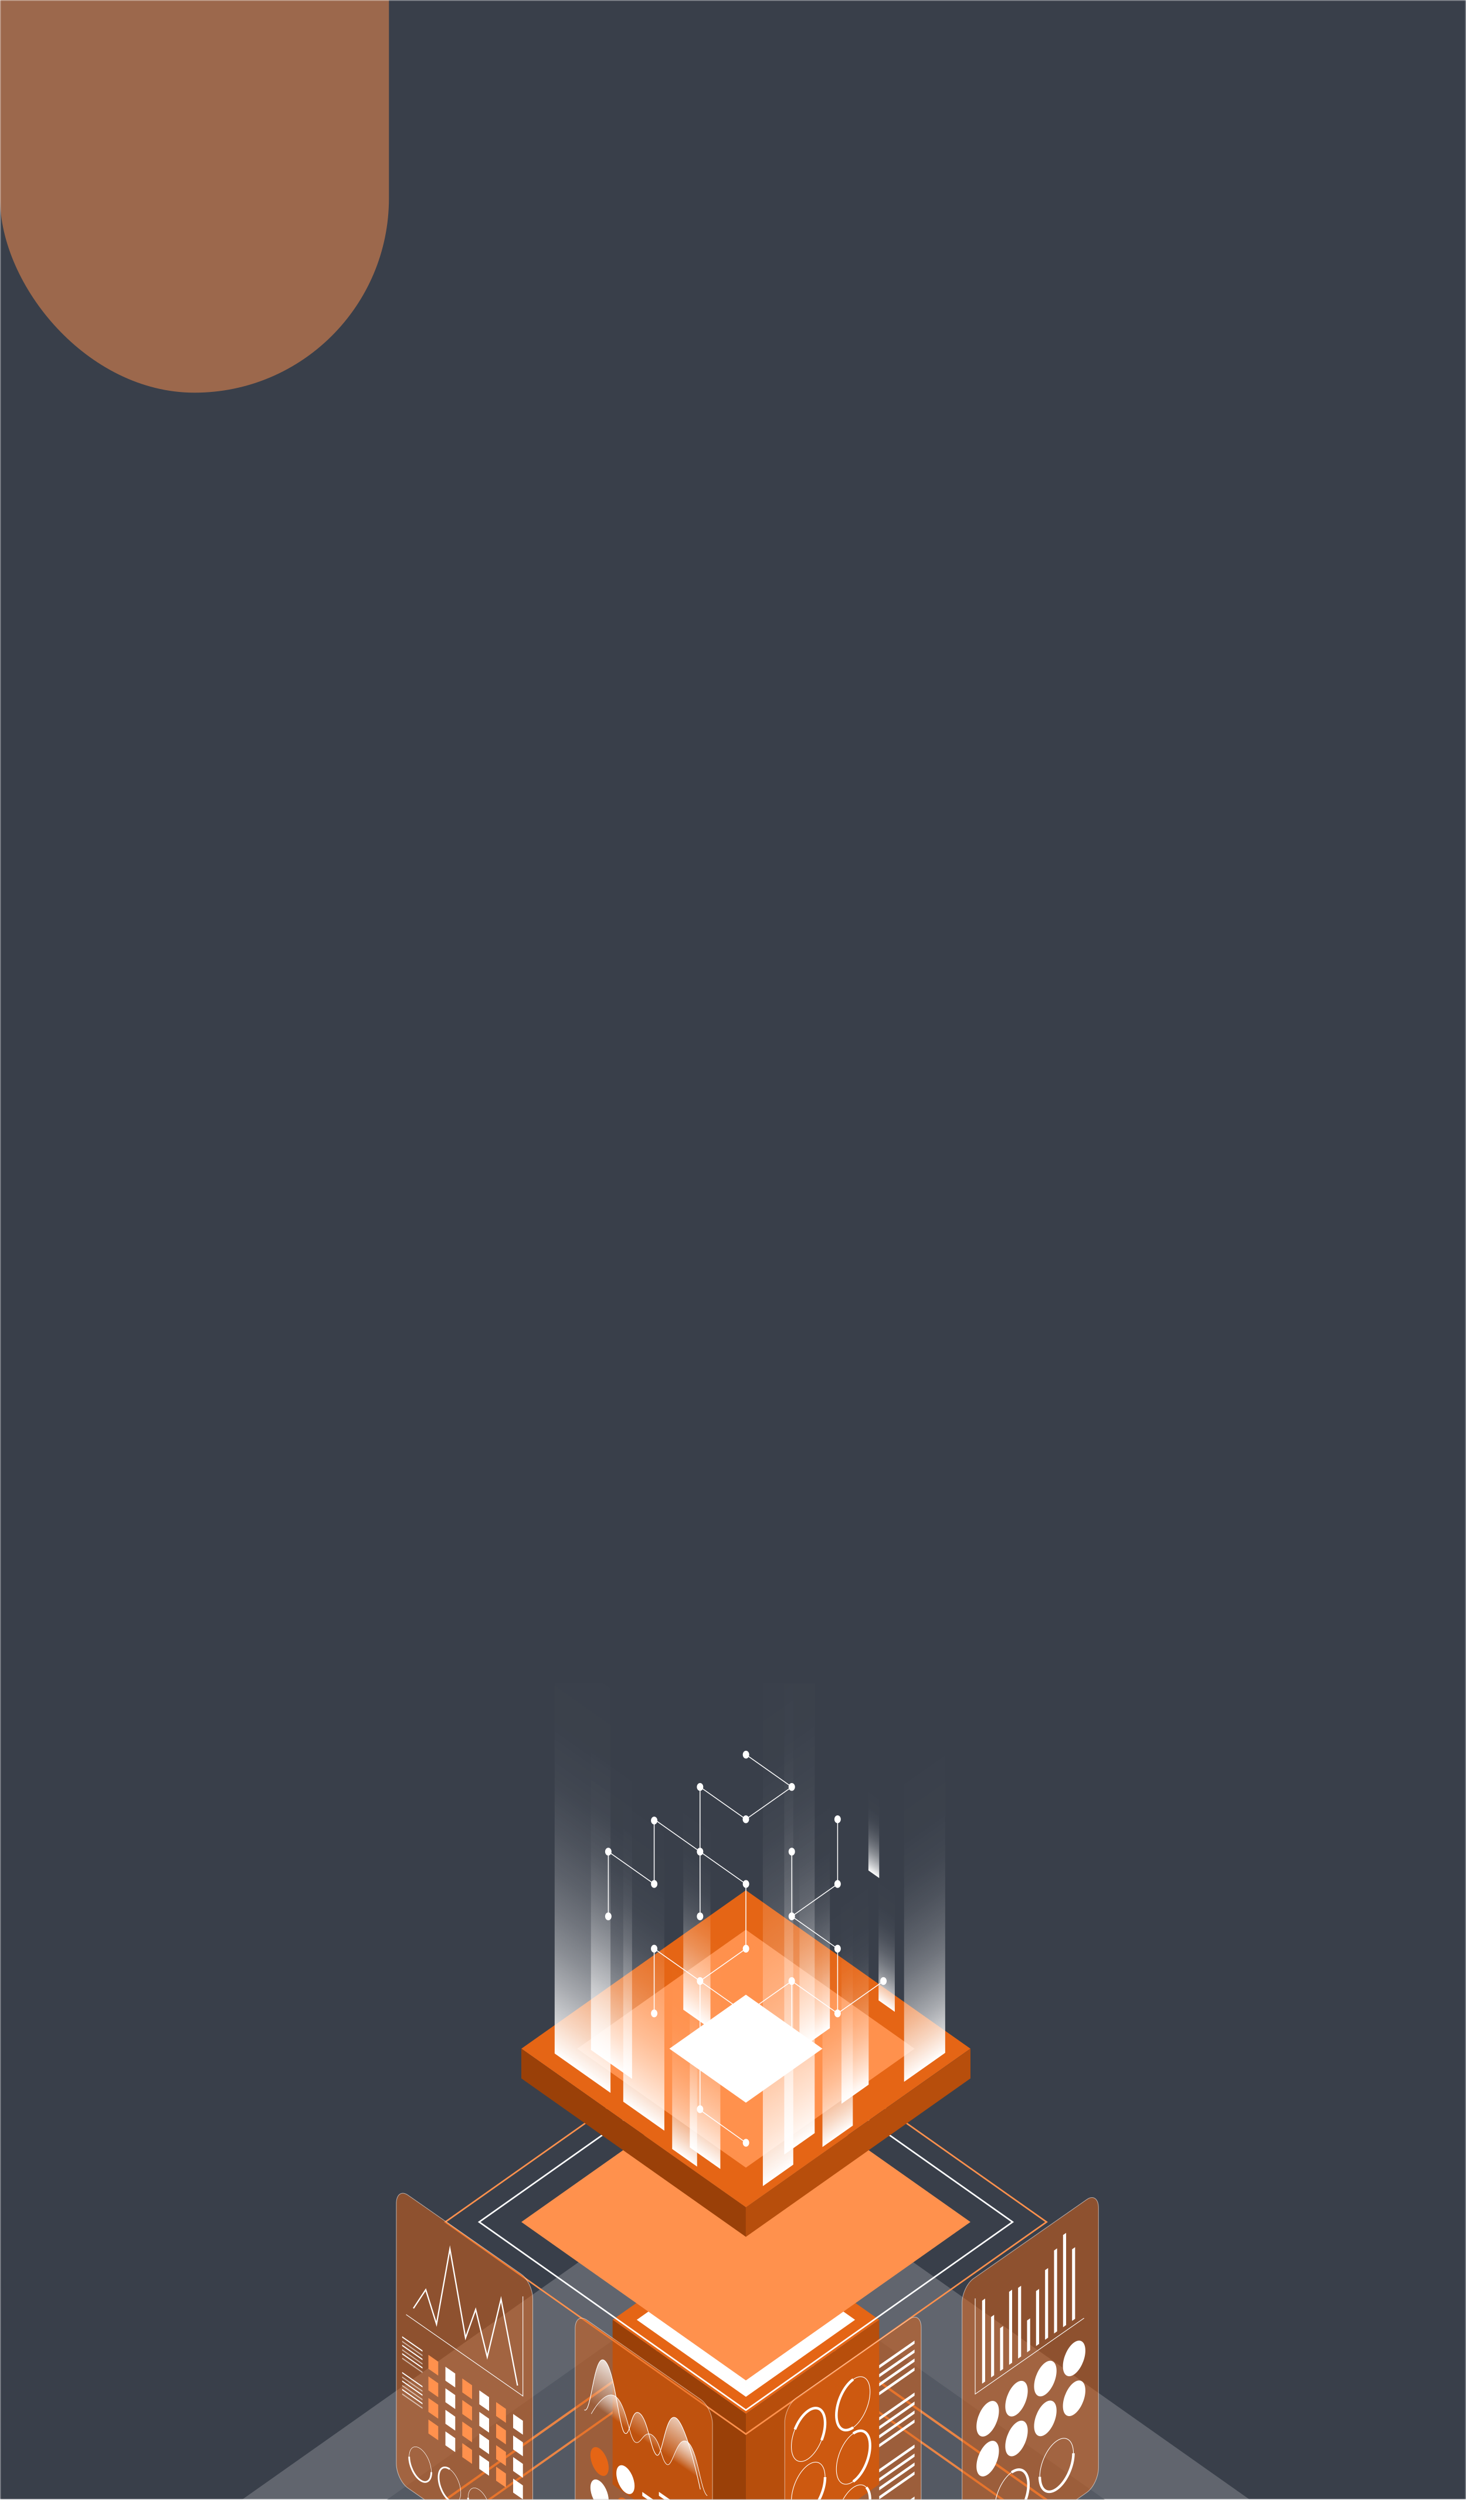 <svg xmlns="http://www.w3.org/2000/svg" fill="none" viewBox="0 0 595 1014" height="1014" width="595">
<mask height="1014" width="595" y="0" x="0" maskUnits="userSpaceOnUse" style="mask-type:alpha" id="mask0_213_2937">
<rect fill="#D9D9D9" height="1014" width="595"></rect>
</mask>
<g mask="url(#mask0_213_2937)">
<rect fill="#393F4A" height="1021.83" width="595" y="-8"></rect>
<g filter="url(#filter0_f_213_2937)" opacity="0.5">
<rect fill="#FF914D" rx="78.929" height="310.805" width="157.857" y="-151.517"></rect>
</g>
</g>
<mask height="332" width="595" y="682" x="0" maskUnits="userSpaceOnUse" style="mask-type:alpha" id="mask1_213_2937">
<rect fill="#D9D9D9" height="331.201" width="595" y="682.799"></rect>
</mask>
<g mask="url(#mask1_213_2937)">
<path fill-opacity="0.21" fill="black" d="M0 1165.41L302.725 951.945L605.465 1165.41L302.725 1378.86L0 1165.41Z" opacity="0.5" style="mix-blend-mode:multiply"></path>
<path fill="#29303C" d="M0 1124.72L302.725 911.257L605.465 1124.72L302.725 1338.19L0 1124.72Z"></path>
<path stroke-miterlimit="10" stroke-width="0.95" stroke="#E56515" d="M23.809 1124.72L302.726 928.048L581.658 1124.72L302.726 1321.4L23.809 1124.72Z"></path>
<path stroke-miterlimit="10" stroke-width="0.89" stroke="#E56515" d="M41.42 1124.72L302.724 940.474L564.043 1124.72L302.724 1308.97L41.42 1124.72Z"></path>
<path fill="url(#paint0_linear_213_2937)" d="M0 1083.24L302.725 869.772L605.465 1083.24L302.725 1296.69L0 1083.24Z" opacity="0.2"></path>
<path fill="#E56515" d="M248.631 941.022L302.73 902.861L356.843 941.022L302.73 979.166L248.631 941.022Z"></path>
<path fill="white" d="M258.43 941.022L302.731 909.771L347.046 941.022L302.731 972.254L258.43 941.022Z"></path>
<path fill="#9A4008" d="M248.631 941.022V1007.78L302.73 1045.94V979.165L248.631 941.022Z"></path>
<path fill="#B74E0C" d="M302.729 979.165L356.842 941.022V1007.78L302.729 1045.94V979.165Z"></path>
<path fill="#FF914D" d="M211.591 901.341L302.725 837.073L393.874 901.341L302.725 965.609L211.591 901.341Z"></path>
<path stroke-miterlimit="10" stroke-width="0.63" stroke="#FF914D" d="M180.723 901.341L302.727 815.314L424.747 901.341L302.727 987.367L180.723 901.341Z"></path>
<path stroke-miterlimit="10" stroke-width="0.63" stroke="white" d="M194.484 901.341L302.726 825L410.981 901.341L302.726 977.663L194.484 901.341Z"></path>
<path fill="#E56515" d="M211.593 831.045L302.727 766.777L393.876 831.045L302.727 895.313L211.593 831.045Z"></path>
<path fill="#FF914D" d="M234.286 831.045L302.727 782.774L371.183 831.045L302.727 879.299L234.286 831.045Z"></path>
<path fill="white" d="M271.668 831.045L302.726 809.145L333.799 831.045L302.726 852.945L271.668 831.045Z"></path>
<path fill="#9A4008" d="M211.593 831.045V843.1L302.727 907.368V895.313L211.593 831.045Z"></path>
<path fill="#B74E0C" d="M302.729 895.313L393.877 831.045V843.1L302.729 907.368V895.313Z"></path>
<path stroke-miterlimit="10" stroke-width="0.35" stroke="white" d="M302.727 842.975L321.353 829.86V803.612L302.727 816.727L284.115 803.612L302.727 790.479V764.231L284.115 751.116V724.868L302.727 737.983L321.353 724.868L302.771 711.77"></path>
<path stroke-miterlimit="10" stroke-width="0.35" stroke="white" d="M321.354 803.613L339.965 816.729V790.48L321.354 777.365L339.965 764.232V737.984"></path>
<path stroke-miterlimit="10" stroke-width="0.35" stroke="white" d="M321.354 777.364V751.116"></path>
<path stroke-miterlimit="10" stroke-width="0.35" stroke="white" d="M265.503 816.728V790.48L284.115 803.613V855.897L302.77 869.206"></path>
<path stroke-miterlimit="10" stroke-width="0.35" stroke="white" d="M339.965 816.727L358.577 803.612"></path>
<path stroke-miterlimit="10" stroke-width="0.35" stroke="white" d="M246.892 777.347V751.117L265.503 764.232V737.984L284.115 751.117L284.144 777.347"></path>
<path fill="white" d="M341.254 737.984C341.254 738.85 340.676 739.575 339.952 739.575C339.228 739.575 338.649 738.868 338.649 737.984C338.649 737.101 339.228 736.394 339.952 736.394C340.676 736.394 341.254 737.101 341.254 737.984Z"></path>
<path fill="white" d="M341.254 764.233C341.254 765.099 340.676 765.823 339.952 765.823C339.228 765.823 338.649 765.116 338.649 764.233C338.649 763.349 339.228 762.642 339.952 762.642C340.676 762.642 341.254 763.349 341.254 764.233Z"></path>
<path fill="white" d="M341.254 790.48C341.254 791.347 340.676 792.071 339.952 792.071C339.228 792.071 338.649 791.364 338.649 790.48C338.649 789.597 339.228 788.89 339.952 788.89C340.676 788.89 341.254 789.597 341.254 790.48Z"></path>
<path fill="white" d="M322.64 803.614C322.64 804.48 322.061 805.205 321.338 805.205C320.614 805.205 320.035 804.498 320.035 803.614C320.035 802.73 320.614 802.023 321.338 802.023C322.061 802.023 322.64 802.73 322.64 803.614Z"></path>
<path fill="white" d="M322.64 829.844C322.64 830.71 322.061 831.435 321.338 831.435C320.614 831.435 320.035 830.727 320.035 829.844C320.035 828.96 320.614 828.253 321.338 828.253C322.061 828.253 322.64 828.96 322.64 829.844Z"></path>
<path fill="white" d="M304.072 842.888C304.072 843.754 303.493 844.479 302.769 844.479C302.046 844.479 301.467 843.772 301.467 842.888C301.467 842.004 302.046 841.297 302.769 841.297C303.493 841.297 304.072 842.004 304.072 842.888Z"></path>
<path fill="white" d="M304.072 816.729C304.072 817.595 303.493 818.32 302.769 818.32C302.046 818.32 301.467 817.613 301.467 816.729C301.467 815.845 302.046 815.138 302.769 815.138C303.493 815.138 304.072 815.845 304.072 816.729Z"></path>
<path fill="white" d="M285.431 803.614C285.431 804.48 284.852 805.205 284.129 805.205C283.405 805.205 282.826 804.498 282.826 803.614C282.826 802.73 283.405 802.023 284.129 802.023C284.852 802.023 285.431 802.73 285.431 803.614Z"></path>
<path fill="white" d="M304.072 790.48C304.072 791.347 303.493 792.071 302.769 792.071C302.046 792.071 301.467 791.364 301.467 790.48C301.467 789.597 302.046 788.89 302.769 788.89C303.493 788.89 304.072 789.597 304.072 790.48Z"></path>
<path fill="white" d="M304.072 764.233C304.072 765.099 303.493 765.823 302.769 765.823C302.046 765.823 301.467 765.116 301.467 764.233C301.467 763.349 302.046 762.642 302.769 762.642C303.493 762.642 304.072 763.349 304.072 764.233Z"></path>
<path fill="white" d="M285.431 751.117C285.431 751.983 284.852 752.707 284.129 752.707C283.405 752.707 282.826 752 282.826 751.117C282.826 750.233 283.405 749.526 284.129 749.526C284.852 749.526 285.431 750.233 285.431 751.117Z"></path>
<path fill="white" d="M285.431 724.869C285.431 725.735 284.852 726.459 284.129 726.459C283.405 726.459 282.826 725.752 282.826 724.869C282.826 723.985 283.405 723.278 284.129 723.278C284.852 723.278 285.431 723.985 285.431 724.869Z"></path>
<path fill="white" d="M304.028 737.984C304.028 738.85 303.449 739.575 302.725 739.575C302.002 739.575 301.423 738.868 301.423 737.984C301.423 737.101 302.002 736.394 302.725 736.394C303.449 736.394 304.028 737.101 304.028 737.984Z"></path>
<path fill="white" d="M321.352 726.459C322.072 726.459 322.655 725.747 322.655 724.869C322.655 723.99 322.072 723.278 321.352 723.278C320.633 723.278 320.05 723.99 320.05 724.869C320.05 725.747 320.633 726.459 321.352 726.459Z"></path>
<path fill="white" d="M304.072 711.772C304.072 712.638 303.493 713.362 302.769 713.362C302.046 713.362 301.467 712.655 301.467 711.772C301.467 710.888 302.046 710.181 302.769 710.181C303.493 710.181 304.072 710.888 304.072 711.772Z"></path>
<path fill="white" d="M266.82 738.497C266.82 739.363 266.241 740.088 265.517 740.088C264.794 740.088 264.215 739.381 264.215 738.497C264.215 737.613 264.794 736.906 265.517 736.906C266.241 736.906 266.82 737.613 266.82 738.497Z"></path>
<path fill="white" d="M266.82 764.233C266.82 765.099 266.241 765.823 265.517 765.823C264.794 765.823 264.215 765.116 264.215 764.233C264.215 763.349 264.794 762.642 265.517 762.642C266.241 762.642 266.82 763.349 266.82 764.233Z"></path>
<path fill="white" d="M246.89 752.707C247.61 752.707 248.193 751.995 248.193 751.116C248.193 750.238 247.61 749.526 246.89 749.526C246.171 749.526 245.588 750.238 245.588 751.116C245.588 751.995 246.171 752.707 246.89 752.707Z"></path>
<path fill="white" d="M246.89 778.956C247.61 778.956 248.193 778.244 248.193 777.365C248.193 776.486 247.61 775.774 246.89 775.774C246.171 775.774 245.588 776.486 245.588 777.365C245.588 778.244 246.171 778.956 246.89 778.956Z"></path>
<path fill="white" d="M266.804 790.48C266.804 791.347 266.225 792.071 265.502 792.071C264.778 792.071 264.199 791.364 264.199 790.48C264.199 789.597 264.778 788.89 265.502 788.89C266.225 788.89 266.804 789.597 266.804 790.48Z"></path>
<path fill="white" d="M266.82 816.729C266.82 817.595 266.241 818.32 265.517 818.32C264.794 818.32 264.215 817.613 264.215 816.729C264.215 815.845 264.794 815.138 265.517 815.138C266.241 815.138 266.82 815.845 266.82 816.729Z"></path>
<path fill="white" d="M285.431 855.597C285.431 856.463 284.852 857.187 284.129 857.187C283.405 857.187 282.826 856.48 282.826 855.597C282.826 854.713 283.405 854.006 284.129 854.006C284.852 854.006 285.431 854.713 285.431 855.597Z"></path>
<path fill="white" d="M304.072 869.207C304.072 870.073 303.493 870.798 302.769 870.798C302.046 870.798 301.467 870.091 301.467 869.207C301.467 868.323 302.046 867.616 302.769 867.616C303.493 867.616 304.072 868.323 304.072 869.207Z"></path>
<path fill="white" d="M359.865 803.614C359.865 804.48 359.286 805.205 358.562 805.205C357.839 805.205 357.26 804.498 357.26 803.614C357.26 802.73 357.839 802.023 358.562 802.023C359.286 802.023 359.865 802.73 359.865 803.614Z"></path>
<path fill="white" d="M341.254 816.729C341.254 817.595 340.676 818.32 339.952 818.32C339.228 818.32 338.649 817.613 338.649 816.729C338.649 815.845 339.228 815.138 339.952 815.138C340.676 815.138 341.254 815.845 341.254 816.729Z"></path>
<path fill="white" d="M321.352 752.707C322.072 752.707 322.655 751.995 322.655 751.117C322.655 750.238 322.072 749.526 321.352 749.526C320.633 749.526 320.05 750.238 320.05 751.117C320.05 751.995 320.633 752.707 321.352 752.707Z"></path>
<path fill="white" d="M321.352 778.938C322.072 778.938 322.655 778.226 322.655 777.347C322.655 776.469 322.072 775.757 321.352 775.757C320.633 775.757 320.05 776.469 320.05 777.347C320.05 778.226 320.633 778.938 321.352 778.938Z"></path>
<path fill="white" d="M285.431 777.365C285.431 778.231 284.852 778.956 284.129 778.956C283.405 778.956 282.826 778.249 282.826 777.365C282.826 776.481 283.405 775.774 284.129 775.774C284.852 775.774 285.431 776.481 285.431 777.365Z"></path>
<path stroke-miterlimit="10" stroke-width="0.26" stroke="white" fill="#E56515" d="M369.171 1059.54L323.206 1091.58C320.615 1093.38 318.502 1091.86 318.502 1088.15V982.736C318.502 979.042 320.6 974.57 323.206 972.749L369.171 940.704C371.761 938.901 373.874 940.421 373.874 944.133V1049.55C373.874 1053.24 371.776 1057.72 369.171 1059.54Z" opacity="0.5"></path>
<path stroke-miterlimit="10" stroke-width="0.26" stroke="white" d="M353.12 970.168C353.12 975.542 350.066 982.046 346.289 984.68C342.512 987.313 339.458 985.086 339.458 979.713C339.458 974.34 342.512 967.835 346.289 965.201C350.066 962.568 353.12 964.795 353.12 970.168Z"></path>
<path stroke-miterlimit="10" stroke-width="1.05" stroke="white" d="M346.289 984.679C342.512 987.313 339.458 985.086 339.458 979.712C339.458 974.339 342.512 967.835 346.289 965.201"></path>
<path stroke-miterlimit="10" stroke-width="0.26" stroke="white" d="M353.12 992.104C353.12 997.478 350.066 1003.98 346.289 1006.62C342.512 1009.25 339.458 1007.02 339.458 1001.65C339.458 996.276 342.512 989.771 346.289 987.138C350.066 984.504 353.12 986.731 353.12 992.104Z"></path>
<path stroke-miterlimit="10" stroke-width="1.05" stroke="white" d="M346.289 987.138C350.066 984.504 353.12 986.731 353.12 992.104C353.12 997.478 350.066 1003.98 346.289 1006.62"></path>
<path stroke-miterlimit="10" stroke-width="0.26" stroke="white" d="M351.629 1009C353.988 1011.55 353.51 1018.02 350.558 1023.44C347.605 1028.85 343.307 1031.18 340.948 1028.62C338.589 1026.06 339.066 1019.61 342.019 1014.18C344.971 1008.75 349.27 1006.44 351.629 1009Z"></path>
<path stroke-miterlimit="10" stroke-width="1.05" stroke="white" d="M351.63 1009C353.989 1011.55 353.512 1018.02 350.559 1023.44C347.607 1028.85 343.308 1031.19 340.949 1028.62"></path>
<path stroke-miterlimit="10" stroke-width="0.26" stroke="white" d="M333.435 989.86C331.119 995.728 326.835 999.493 323.84 998.291C320.858 997.072 320.308 991.345 322.624 985.476C324.94 979.608 329.223 975.843 332.219 977.045C335.201 978.265 335.751 983.992 333.435 989.86Z"></path>
<path stroke-miterlimit="10" stroke-width="1.05" stroke="white" d="M322.639 985.476C324.954 979.607 329.238 975.843 332.234 977.045C335.215 978.264 335.765 983.991 333.45 989.859"></path>
<path stroke-miterlimit="10" stroke-width="0.26" stroke="white" d="M334.869 1004.83C334.869 1010.2 331.816 1016.71 328.038 1019.34C324.261 1021.98 321.207 1019.75 321.207 1014.38C321.207 1009 324.261 1002.5 328.038 999.864C331.816 997.23 334.869 999.457 334.869 1004.83Z"></path>
<path stroke-miterlimit="10" stroke-width="1.05" stroke="white" d="M334.869 1004.83C334.869 1010.2 331.816 1016.71 328.038 1019.34C324.261 1021.98 321.207 1019.75 321.207 1014.37"></path>
<path fill="white" d="M371.18 950.708L356.838 960.713V959.422L371.18 949.436V950.708Z"></path>
<path fill="white" d="M371.18 954.367L356.838 964.354V963.064L371.18 953.077V954.367Z"></path>
<path fill="white" d="M371.18 958.008L356.838 967.995V966.722L371.18 956.718V958.008Z"></path>
<path fill="white" d="M371.18 961.649L356.838 971.653V970.363L371.18 960.376V961.649Z"></path>
<path fill="white" d="M371.18 971.813L356.838 981.799V980.527L371.18 970.522V971.813Z"></path>
<path fill="white" d="M371.18 975.454L356.838 985.458V984.168L371.18 974.181V975.454Z"></path>
<path fill="white" d="M371.18 979.094L356.838 989.098V987.808L371.18 977.822V979.094Z"></path>
<path fill="white" d="M371.18 982.753L356.838 992.74V991.467L371.18 981.463V982.753Z"></path>
<path fill="white" d="M371.18 992.899L356.838 1002.9V1001.61L371.18 991.627V992.899Z"></path>
<path fill="white" d="M371.18 996.558L356.838 1006.54V1005.27L371.18 995.268V996.558Z"></path>
<path fill="white" d="M371.18 1000.2L356.838 1010.2V1008.91L371.18 998.909V1000.2Z"></path>
<path fill="white" d="M371.18 1003.84L356.838 1013.85V1012.55L371.18 1002.57V1003.84Z"></path>
<path fill="white" d="M371.18 1014L356.838 1024.01V1022.72L371.18 1012.71V1014Z"></path>
<path stroke-miterlimit="10" stroke-width="0.26" stroke="white" fill="#E56515" d="M441.14 1011.02L395.174 1043.06C392.584 1044.87 390.471 1043.35 390.471 1039.63V934.217C390.471 930.523 392.569 926.051 395.174 924.23L441.14 892.185C443.73 890.382 445.843 891.902 445.843 895.614V1001.03C445.843 1004.72 443.745 1009.2 441.14 1011.02Z" opacity="0.5"></path>
<path stroke-miterlimit="10" stroke-width="0.26" stroke="white" d="M395.794 932.343V971.141L439.965 940.35"></path>
<path fill="white" d="M399.832 966.069L398.602 966.935V933.264L399.832 932.397V966.069Z"></path>
<path fill="white" d="M403.48 963.523L402.25 964.389V939.855L403.48 938.989V963.523Z"></path>
<path fill="white" d="M407.141 960.978L405.896 961.844V944.416L407.141 943.55V960.978Z"></path>
<path fill="white" d="M410.787 958.434L409.557 959.3V929.658L410.787 928.792V958.434Z"></path>
<path fill="white" d="M414.436 955.888L413.206 956.754V928.067L414.436 927.201V955.888Z"></path>
<path fill="white" d="M418.097 953.343L416.853 954.209V941.288L418.097 940.422V953.343Z"></path>
<path fill="white" d="M421.744 950.797L420.499 951.663V929.357L421.744 928.491V950.797Z"></path>
<path fill="white" d="M425.391 948.252L424.161 949.118V920.873L425.391 920.025V948.252Z"></path>
<path fill="white" d="M429.038 945.707L427.808 946.573V912.901L429.038 912.035V945.707Z"></path>
<path fill="white" d="M432.699 943.161L431.454 944.027V906.626L432.699 905.76V943.161Z"></path>
<path fill="white" d="M436.346 940.617L435.116 941.483V912.424L436.346 911.558V940.617Z"></path>
<path fill="white" d="M405.432 977.982C405.432 981.57 403.392 985.901 400.873 987.651C398.355 989.401 396.314 987.916 396.314 984.328C396.314 980.74 398.355 976.409 400.873 974.659C403.392 972.909 405.432 974.394 405.432 977.982Z"></path>
<path fill="white" d="M417.128 969.834C417.128 973.422 415.087 977.752 412.569 979.502C410.05 981.252 408.01 979.767 408.01 976.179C408.01 972.591 410.05 968.261 412.569 966.511C415.087 964.761 417.128 966.246 417.128 969.834Z"></path>
<path fill="white" d="M428.82 961.686C428.82 965.274 426.779 969.604 424.261 971.354C421.743 973.104 419.702 971.619 419.702 968.031C419.702 964.443 421.743 960.113 424.261 958.363C426.779 956.613 428.82 958.098 428.82 961.686Z"></path>
<path fill="white" d="M440.515 953.52C440.515 957.108 438.475 961.438 435.956 963.188C433.438 964.938 431.397 963.453 431.397 959.865C431.397 956.277 433.438 951.947 435.956 950.197C438.475 948.447 440.515 949.932 440.515 953.52Z"></path>
<path fill="white" d="M405.432 994.156C405.432 997.744 403.392 1002.07 400.873 1003.82C398.355 1005.57 396.314 1004.09 396.314 1000.5C396.314 996.913 398.355 992.583 400.873 990.833C403.392 989.083 405.432 990.568 405.432 994.156Z"></path>
<path fill="white" d="M417.128 985.989C417.128 989.577 415.087 993.907 412.569 995.657C410.05 997.407 408.01 995.922 408.01 992.334C408.01 988.746 410.05 984.415 412.569 982.666C415.087 980.916 417.128 982.4 417.128 985.989Z"></path>
<path fill="white" d="M428.82 977.842C428.82 981.43 426.779 985.76 424.261 987.51C421.743 989.26 419.702 987.775 419.702 984.187C419.702 980.599 421.743 976.268 424.261 974.519C426.779 972.769 428.82 974.253 428.82 977.842Z"></path>
<path fill="white" d="M440.515 969.693C440.515 973.281 438.475 977.611 435.956 979.361C433.438 981.111 431.397 979.626 431.397 976.038C431.397 972.45 433.438 968.119 435.956 966.37C438.475 964.62 440.515 966.105 440.515 969.693Z"></path>
<path stroke-miterlimit="10" stroke-width="0.26" stroke="white" d="M435.666 995.163C435.666 1000.54 432.612 1007.04 428.835 1009.67C425.058 1012.31 422.004 1010.08 422.004 1004.71C422.004 999.334 425.058 992.83 428.835 990.196C432.612 987.562 435.666 989.79 435.666 995.163Z"></path>
<path stroke-miterlimit="10" stroke-width="1.05" stroke="white" d="M435.666 995.163C435.666 1000.54 432.612 1007.04 428.835 1009.67C425.058 1012.31 422.004 1010.08 422.004 1004.71"></path>
<path stroke-miterlimit="10" stroke-width="0.26" stroke="white" d="M417.416 1007.87C417.416 1013.24 414.362 1019.75 410.585 1022.38C406.808 1025.02 403.754 1022.79 403.754 1017.42C403.754 1012.04 406.808 1005.54 410.585 1002.9C414.362 1000.27 417.416 1002.5 417.416 1007.87Z"></path>
<path stroke-miterlimit="10" stroke-width="1.05" stroke="white" d="M410.584 1002.9C414.361 1000.27 417.415 1002.5 417.415 1007.87C417.415 1013.24 414.361 1019.75 410.584 1022.38"></path>
<path stroke-miterlimit="10" stroke-width="0.26" stroke="white" fill="#E56515" d="M238.163 1060.74L284.447 1093.01C287.066 1094.83 289.179 1093.3 289.179 1089.57V983.425C289.179 979.696 287.066 975.206 284.447 973.386L238.163 941.11C235.544 939.29 233.431 940.827 233.431 944.557V1050.7C233.431 1054.43 235.544 1058.92 238.163 1060.74Z" opacity="0.5"></path>
<path fill="white" d="M284.477 1024.31V1022.7L267.428 1010.8V1012.41L284.477 1024.31Z"></path>
<path fill="white" d="M284.476 1029.03V1027.44L260.683 1010.84V1012.45L284.476 1029.03Z"></path>
<path fill="#E56515" d="M239.641 995.94C239.641 998.839 241.291 1002.36 243.331 1003.77C245.372 1005.18 247.022 1003.98 247.022 1001.08C247.022 998.185 245.372 994.668 243.331 993.253C241.291 991.839 239.641 993.041 239.641 995.94Z"></path>
<path fill="white" d="M239.641 1009.06C239.641 1011.95 241.291 1015.47 243.331 1016.89C245.372 1018.3 247.022 1017.1 247.022 1014.2C247.022 1011.3 245.372 1007.78 243.331 1006.37C241.291 1004.95 239.641 1006.16 239.641 1009.06Z"></path>
<path fill="#E56515" d="M257.542 1021.55C257.542 1018.65 255.892 1015.14 253.852 1013.72C251.811 1012.31 250.161 1013.51 250.161 1016.41C250.161 1019.31 251.811 1022.82 253.852 1024.24C255.892 1025.65 257.542 1024.45 257.542 1021.55Z"></path>
<path fill="white" d="M257.542 1008.44C257.542 1005.54 255.892 1002.02 253.852 1000.61C251.811 999.192 250.161 1000.39 250.161 1003.29C250.161 1006.19 251.811 1009.71 253.852 1011.12C255.892 1012.54 257.542 1011.34 257.542 1008.44Z"></path>
<path fill="url(#paint1_linear_213_2937)" d="M284.245 1009.85C284.245 1009.85 278.833 983.974 274.447 980.916C270.062 977.858 268.933 997.602 266.516 995.905C264.085 994.208 263.014 981.34 259.541 978.919C256.067 976.497 255.937 988.658 253.578 986.996C251.219 985.353 249.468 960.448 245.242 957.496C241.016 954.544 240.031 979.573 237.151 977.558"></path>
<path stroke-miterlimit="10" stroke-width="0.26" stroke="white" d="M284.245 1009.85C284.245 1009.85 278.833 983.974 274.447 980.916C270.062 977.858 268.933 997.602 266.516 995.905C264.085 994.208 263.014 981.34 259.541 978.919C256.067 976.497 255.937 988.658 253.578 986.996C251.219 985.353 249.468 960.448 245.242 957.496C241.016 954.544 240.031 979.573 237.151 977.558"></path>
<path fill="url(#paint2_linear_213_2937)" d="M239.975 979.183C239.975 979.183 245.387 969.002 249.773 972.078C254.158 975.153 255.287 988.87 257.704 990.566C260.135 992.263 261.206 985.37 264.679 987.791C268.153 990.213 268.283 998.025 270.642 999.687C273.001 1001.33 274.752 987.597 278.978 990.549C283.205 993.501 284.189 1010.4 287.069 1012.41"></path>
<path stroke-miterlimit="10" stroke-width="0.21" stroke="white" d="M239.975 979.183C239.975 979.183 245.387 969.002 249.773 972.078C254.158 975.153 255.287 988.87 257.704 990.566C260.135 992.263 261.206 985.37 264.679 987.791C268.153 990.213 268.283 998.025 270.642 999.687C273.001 1001.33 274.752 987.597 278.978 990.549C283.205 993.501 284.189 1010.4 287.069 1012.41"></path>
<path stroke-miterlimit="10" stroke-width="0.26" stroke="white" fill="#E56515" d="M165.556 1009.27L211.521 1041.31C214.112 1043.12 216.225 1041.6 216.225 1037.88V932.467C216.225 928.773 214.126 924.301 211.521 922.48L165.556 890.435C162.966 888.632 160.853 890.152 160.853 893.864V999.28C160.853 1002.97 162.951 1007.45 165.556 1009.27Z" opacity="0.5"></path>
<path stroke-miterlimit="10" stroke-width="0.26" stroke="white" d="M212.23 931.513V971.954L164.832 938.901"></path>
<path stroke-miterlimit="10" stroke-width="0.53" stroke="white" d="M210.032 967.695L203.346 932.627L197.759 956.082L193.056 936.851L188.945 948.34L182.606 912.3L177.165 942.772L172.794 928.826L167.801 936.374"></path>
<path fill="white" d="M208.263 984.875L212.228 987.633V981.976L208.263 979.219V984.875Z"></path>
<path fill="#FF914D" d="M201.361 980.05L205.341 982.825V977.169L201.361 974.394V980.05Z"></path>
<path fill="white" d="M194.53 975.295L198.496 978.052V972.396L194.53 969.639V975.295Z"></path>
<path fill="#FF914D" d="M187.626 970.469L191.592 973.244V967.588L187.626 964.813V970.469Z"></path>
<path fill="white" d="M180.781 965.715L184.761 968.472V962.816L180.781 960.059V965.715Z"></path>
<path fill="#FF914D" d="M173.876 960.889L177.856 963.664V958.008L173.876 955.233V960.889Z"></path>
<path fill="white" d="M208.263 993.606L212.228 996.381V990.725L208.263 987.95V993.606Z"></path>
<path fill="#FF914D" d="M201.361 988.799L205.341 991.574V985.918L201.361 983.143V988.799Z"></path>
<path fill="white" d="M194.53 984.027L198.496 986.802V981.146L194.53 978.371V984.027Z"></path>
<path fill="#FF914D" d="M187.626 979.219L191.592 981.994V976.338L187.626 973.562V979.219Z"></path>
<path fill="white" d="M180.781 974.447L184.761 977.222V971.566L180.781 968.791V974.447Z"></path>
<path fill="#FF914D" d="M173.876 969.638L177.856 972.413V966.757L173.876 963.982V969.638Z"></path>
<path fill="white" d="M208.263 1002.36L212.228 1005.13V999.475L208.263 996.699V1002.36Z"></path>
<path fill="#FF914D" d="M201.361 997.548L205.341 1000.31V994.649L201.361 991.892V997.548Z"></path>
<path fill="white" d="M194.53 992.776L198.496 995.551V989.895L194.53 987.12V992.776Z"></path>
<path fill="#FF914D" d="M187.626 987.968L191.592 990.725V985.069L187.626 982.312V987.968Z"></path>
<path fill="white" d="M180.781 983.196L184.761 985.971V980.315L180.781 977.54V983.196Z"></path>
<path fill="#FF914D" d="M173.876 978.388L177.856 981.145V975.489L173.876 972.732V978.388Z"></path>
<path fill="white" d="M208.263 1011.11L212.228 1013.86V1008.21L208.263 1005.45V1011.11Z"></path>
<path fill="#FF914D" d="M201.361 1006.3L205.341 1009.06V1003.4L201.361 1000.62V1006.3Z"></path>
<path fill="white" d="M194.53 1001.52L198.496 1004.28V998.626L194.53 995.868V1001.52Z"></path>
<path fill="#FF914D" d="M187.626 996.717L191.592 999.474V993.818L187.626 991.043V996.717Z"></path>
<path fill="white" d="M180.781 991.945L184.761 994.702V989.046L180.781 986.289V991.945Z"></path>
<path fill="#FF914D" d="M173.876 987.137L177.856 989.894V984.238L173.876 981.463V987.137Z"></path>
<path stroke-miterlimit="10" stroke-width="0.17" stroke="white" d="M189.973 1013.23C189.973 1016.76 191.984 1021.04 194.474 1022.77C196.963 1024.5 198.975 1023.04 198.975 1019.5C198.975 1015.97 196.963 1011.69 194.474 1009.96C191.984 1008.22 189.973 1009.69 189.973 1013.23Z"></path>
<path stroke-miterlimit="10" stroke-width="0.69" stroke="white" d="M189.973 1013.23C189.973 1016.76 191.984 1021.04 194.474 1022.77C196.963 1024.5 198.975 1023.04 198.975 1019.5"></path>
<path stroke-miterlimit="10" stroke-width="0.17" stroke="white" d="M166.062 996.54C166.062 1000.08 168.074 1004.35 170.564 1006.09C173.053 1007.82 175.065 1006.35 175.065 1002.82C175.065 999.28 173.053 995.003 170.564 993.27C168.074 991.538 166.062 993.005 166.062 996.54Z"></path>
<path stroke-miterlimit="10" stroke-width="0.69" stroke="white" d="M166.062 996.54C166.062 1000.08 168.074 1004.35 170.564 1006.09C173.053 1007.82 175.065 1006.35 175.065 1002.82"></path>
<path stroke-miterlimit="10" stroke-width="0.17" stroke="white" d="M178.014 1004.88C178.014 1008.42 180.025 1012.7 182.515 1014.43C185.004 1016.16 187.016 1014.69 187.016 1011.16C187.016 1007.62 185.004 1003.35 182.515 1001.61C180.025 999.882 178.014 1001.35 178.014 1004.88Z"></path>
<path stroke-miterlimit="10" stroke-width="0.69" stroke="white" d="M182.515 1001.61C180.025 999.882 178.014 1001.35 178.014 1004.88C178.014 1008.42 180.025 1012.7 182.515 1014.43"></path>
<path fill="white" d="M163.225 948.234L171.474 953.978V953.43L163.225 947.686V948.234Z"></path>
<path fill-opacity="0.58" fill="white" d="M163.225 950.055L171.474 955.8V955.252L163.225 949.507V950.055Z"></path>
<path fill="white" d="M163.225 951.663L171.474 957.407V956.86L163.225 951.115V951.663Z"></path>
<path fill-opacity="0.58" fill="white" d="M163.225 953.466L171.474 959.211V958.68L163.225 952.936V953.466Z"></path>
<path fill="white" d="M163.225 955.074L171.474 960.819V960.271L163.225 954.526V955.074Z"></path>
<path fill-opacity="0.58" fill="white" d="M163.225 956.896L171.474 962.64V962.092L163.225 956.348V956.896Z"></path>
<path fill="white" d="M163.225 962.71L171.474 968.455V967.925L163.225 962.18V962.71Z"></path>
<path fill-opacity="0.58" fill="white" d="M163.225 964.531L171.474 970.275V969.745L163.225 963.983V964.531Z"></path>
<path fill="white" d="M163.225 966.139L171.474 971.884V971.336L163.225 965.592V966.139Z"></path>
<path fill-opacity="0.58" fill="white" d="M163.225 967.96L171.474 973.704V973.156L163.225 967.412V967.96Z"></path>
<path fill="white" d="M163.225 969.568L171.474 975.313V974.765L163.225 969.02V969.568Z"></path>
<path fill-opacity="0.58" fill="white" d="M163.225 971.389L171.474 977.133V976.585L163.225 970.841V971.389Z"></path>
<path fill="url(#paint3_linear_213_2937)" d="M225.11 661.626V832.99L247.789 848.969V677.605L225.11 661.626Z"></path>
<path fill="url(#paint4_linear_213_2937)" d="M239.846 705.444V831.541L256.533 843.295V717.216L239.846 705.444Z"></path>
<path fill="url(#paint5_linear_213_2937)" d="M252.957 726.46V852.539L269.644 864.311V738.232L252.957 726.46Z"></path>
<path fill="url(#paint6_linear_213_2937)" d="M272.811 795.252V871.734L282.927 878.875V802.393L272.811 795.252Z"></path>
<path fill="url(#paint7_linear_213_2937)" d="M383.617 706.646V832.725L366.93 844.479V718.4L383.617 706.646Z"></path>
<path fill="url(#paint8_linear_213_2937)" d="M346.131 769.04V862.243L333.8 870.939V777.736L346.131 769.04Z"></path>
<path fill="url(#paint9_linear_213_2937)" d="M352.557 762.306V845.628L341.528 853.405V770.083L352.557 762.306Z"></path>
<path fill="url(#paint10_linear_213_2937)" d="M279.961 777.365V871.116L292.364 879.848V786.115L279.961 777.365Z"></path>
<path fill="url(#paint11_linear_213_2937)" d="M277.328 731.904V815.226L288.356 823.003V739.681L277.328 731.904Z"></path>
<path fill="url(#paint12_linear_213_2937)" d="M356.579 761.722V811.443L363.164 816.092V766.353L356.579 761.722Z"></path>
<path fill="url(#paint13_linear_213_2937)" d="M352.455 725.558V758.735L356.84 761.828V728.652L352.455 725.558Z"></path>
<path fill="url(#paint14_linear_213_2937)" d="M336.824 729.43V822.721L324.479 831.435V738.126L336.824 729.43Z"></path>
<path fill="url(#paint15_linear_213_2937)" d="M330.646 648.829V865.301L318.301 873.997V657.543L330.646 648.829Z"></path>
<path fill="url(#paint16_linear_213_2937)" d="M321.961 661.626V878.08L309.616 886.794V670.323L321.961 661.626Z"></path>
</g>
<defs>
<filter color-interpolation-filters="sRGB" filterUnits="userSpaceOnUse" height="870.805" width="717.857" y="-431.517" x="-280" id="filter0_f_213_2937">
<feFlood result="BackgroundImageFix" flood-opacity="0"></feFlood>
<feBlend result="shape" in2="BackgroundImageFix" in="SourceGraphic" mode="normal"></feBlend>
<feGaussianBlur result="effect1_foregroundBlur_213_2937" stdDeviation="140"></feGaussianBlur>
</filter>
<linearGradient gradientUnits="userSpaceOnUse" y2="1083.24" x2="605.465" y1="1083.24" x1="0" id="paint0_linear_213_2937">
<stop stop-color="white"></stop>
<stop stop-color="white" offset="1"></stop>
</linearGradient>
<linearGradient gradientUnits="userSpaceOnUse" y2="1626.17" x2="1211.34" y1="1643.5" x1="1199.26" id="paint1_linear_213_2937">
<stop stop-opacity="0" stop-color="white"></stop>
<stop stop-color="white" offset="1"></stop>
</linearGradient>
<linearGradient gradientUnits="userSpaceOnUse" y2="1618.8" x2="1186.81" y1="1629.73" x1="1179.19" id="paint2_linear_213_2937">
<stop stop-opacity="0" stop-color="white"></stop>
<stop stop-color="white" offset="1"></stop>
</linearGradient>
<linearGradient gradientUnits="userSpaceOnUse" y2="705.104" x2="286.768" y1="819.557" x1="206.064" id="paint3_linear_213_2937">
<stop stop-color="white"></stop>
<stop stop-opacity="0.93" stop-color="white" offset="0.02"></stop>
<stop stop-opacity="0.74" stop-color="white" offset="0.09"></stop>
<stop stop-opacity="0.56" stop-color="white" offset="0.17"></stop>
<stop stop-opacity="0.41" stop-color="white" offset="0.25"></stop>
<stop stop-opacity="0.28" stop-color="white" offset="0.34"></stop>
<stop stop-opacity="0.18" stop-color="white" offset="0.43"></stop>
<stop stop-opacity="0.1" stop-color="white" offset="0.53"></stop>
<stop stop-opacity="0.04" stop-color="white" offset="0.64"></stop>
<stop stop-opacity="0.01" stop-color="white" offset="0.78"></stop>
<stop stop-opacity="0" stop-color="white" offset="1"></stop>
</linearGradient>
<linearGradient gradientUnits="userSpaceOnUse" y2="737.446" x2="285.22" y1="821.66" x1="225.836" id="paint4_linear_213_2937">
<stop stop-color="white"></stop>
<stop stop-opacity="0.93" stop-color="white" offset="0.02"></stop>
<stop stop-opacity="0.74" stop-color="white" offset="0.09"></stop>
<stop stop-opacity="0.56" stop-color="white" offset="0.17"></stop>
<stop stop-opacity="0.41" stop-color="white" offset="0.25"></stop>
<stop stop-opacity="0.28" stop-color="white" offset="0.34"></stop>
<stop stop-opacity="0.18" stop-color="white" offset="0.43"></stop>
<stop stop-opacity="0.1" stop-color="white" offset="0.53"></stop>
<stop stop-opacity="0.04" stop-color="white" offset="0.64"></stop>
<stop stop-opacity="0.01" stop-color="white" offset="0.78"></stop>
<stop stop-opacity="0" stop-color="white" offset="1"></stop>
</linearGradient>
<linearGradient gradientUnits="userSpaceOnUse" y2="758.445" x2="298.331" y1="842.658" x1="238.947" id="paint5_linear_213_2937">
<stop stop-color="white"></stop>
<stop stop-opacity="0.93" stop-color="white" offset="0.02"></stop>
<stop stop-opacity="0.74" stop-color="white" offset="0.09"></stop>
<stop stop-opacity="0.56" stop-color="white" offset="0.17"></stop>
<stop stop-opacity="0.41" stop-color="white" offset="0.25"></stop>
<stop stop-opacity="0.28" stop-color="white" offset="0.34"></stop>
<stop stop-opacity="0.18" stop-color="white" offset="0.43"></stop>
<stop stop-opacity="0.1" stop-color="white" offset="0.53"></stop>
<stop stop-opacity="0.04" stop-color="white" offset="0.64"></stop>
<stop stop-opacity="0.01" stop-color="white" offset="0.78"></stop>
<stop stop-opacity="0" stop-color="white" offset="1"></stop>
</linearGradient>
<linearGradient gradientUnits="userSpaceOnUse" y2="814.665" x2="300.34" y1="865.742" x1="264.315" id="paint6_linear_213_2937">
<stop stop-color="white"></stop>
<stop stop-opacity="0.93" stop-color="white" offset="0.02"></stop>
<stop stop-opacity="0.74" stop-color="white" offset="0.09"></stop>
<stop stop-opacity="0.56" stop-color="white" offset="0.17"></stop>
<stop stop-opacity="0.41" stop-color="white" offset="0.25"></stop>
<stop stop-opacity="0.28" stop-color="white" offset="0.34"></stop>
<stop stop-opacity="0.18" stop-color="white" offset="0.43"></stop>
<stop stop-opacity="0.1" stop-color="white" offset="0.53"></stop>
<stop stop-opacity="0.04" stop-color="white" offset="0.64"></stop>
<stop stop-opacity="0.01" stop-color="white" offset="0.78"></stop>
<stop stop-opacity="0" stop-color="white" offset="1"></stop>
</linearGradient>
<linearGradient gradientUnits="userSpaceOnUse" y2="738.631" x2="338.257" y1="822.844" x1="397.641" id="paint7_linear_213_2937">
<stop stop-color="white"></stop>
<stop stop-opacity="0.93" stop-color="white" offset="0.02"></stop>
<stop stop-opacity="0.74" stop-color="white" offset="0.09"></stop>
<stop stop-opacity="0.56" stop-color="white" offset="0.17"></stop>
<stop stop-opacity="0.41" stop-color="white" offset="0.25"></stop>
<stop stop-opacity="0.28" stop-color="white" offset="0.34"></stop>
<stop stop-opacity="0.18" stop-color="white" offset="0.43"></stop>
<stop stop-opacity="0.1" stop-color="white" offset="0.53"></stop>
<stop stop-opacity="0.04" stop-color="white" offset="0.64"></stop>
<stop stop-opacity="0.01" stop-color="white" offset="0.78"></stop>
<stop stop-opacity="0" stop-color="white" offset="1"></stop>
</linearGradient>
<linearGradient gradientUnits="userSpaceOnUse" y2="792.69" x2="312.586" y1="854.943" x1="356.493" id="paint8_linear_213_2937">
<stop stop-color="white"></stop>
<stop stop-opacity="0.93" stop-color="white" offset="0.02"></stop>
<stop stop-opacity="0.74" stop-color="white" offset="0.09"></stop>
<stop stop-opacity="0.56" stop-color="white" offset="0.17"></stop>
<stop stop-opacity="0.41" stop-color="white" offset="0.25"></stop>
<stop stop-opacity="0.28" stop-color="white" offset="0.34"></stop>
<stop stop-opacity="0.18" stop-color="white" offset="0.43"></stop>
<stop stop-opacity="0.1" stop-color="white" offset="0.53"></stop>
<stop stop-opacity="0.04" stop-color="white" offset="0.64"></stop>
<stop stop-opacity="0.01" stop-color="white" offset="0.78"></stop>
<stop stop-opacity="0" stop-color="white" offset="1"></stop>
</linearGradient>
<linearGradient gradientUnits="userSpaceOnUse" y2="783.448" x2="322.564" y1="839.106" x1="361.819" id="paint9_linear_213_2937">
<stop stop-color="white"></stop>
<stop stop-opacity="0.93" stop-color="white" offset="0.02"></stop>
<stop stop-opacity="0.74" stop-color="white" offset="0.09"></stop>
<stop stop-opacity="0.56" stop-color="white" offset="0.17"></stop>
<stop stop-opacity="0.41" stop-color="white" offset="0.25"></stop>
<stop stop-opacity="0.28" stop-color="white" offset="0.34"></stop>
<stop stop-opacity="0.18" stop-color="white" offset="0.43"></stop>
<stop stop-opacity="0.1" stop-color="white" offset="0.53"></stop>
<stop stop-opacity="0.04" stop-color="white" offset="0.64"></stop>
<stop stop-opacity="0.01" stop-color="white" offset="0.78"></stop>
<stop stop-opacity="0" stop-color="white" offset="1"></stop>
</linearGradient>
<linearGradient gradientUnits="userSpaceOnUse" y2="801.165" x2="313.696" y1="863.763" x1="269.541" id="paint10_linear_213_2937">
<stop stop-color="white"></stop>
<stop stop-opacity="0.93" stop-color="white" offset="0.02"></stop>
<stop stop-opacity="0.74" stop-color="white" offset="0.09"></stop>
<stop stop-opacity="0.56" stop-color="white" offset="0.17"></stop>
<stop stop-opacity="0.41" stop-color="white" offset="0.25"></stop>
<stop stop-opacity="0.28" stop-color="white" offset="0.34"></stop>
<stop stop-opacity="0.18" stop-color="white" offset="0.43"></stop>
<stop stop-opacity="0.1" stop-color="white" offset="0.53"></stop>
<stop stop-opacity="0.04" stop-color="white" offset="0.64"></stop>
<stop stop-opacity="0.01" stop-color="white" offset="0.78"></stop>
<stop stop-opacity="0" stop-color="white" offset="1"></stop>
</linearGradient>
<linearGradient gradientUnits="userSpaceOnUse" y2="753.041" x2="307.319" y1="808.704" x1="268.08" id="paint11_linear_213_2937">
<stop stop-color="white"></stop>
<stop stop-opacity="0.93" stop-color="white" offset="0.02"></stop>
<stop stop-opacity="0.74" stop-color="white" offset="0.09"></stop>
<stop stop-opacity="0.56" stop-color="white" offset="0.17"></stop>
<stop stop-opacity="0.41" stop-color="white" offset="0.25"></stop>
<stop stop-opacity="0.28" stop-color="white" offset="0.34"></stop>
<stop stop-opacity="0.18" stop-color="white" offset="0.43"></stop>
<stop stop-opacity="0.1" stop-color="white" offset="0.53"></stop>
<stop stop-opacity="0.04" stop-color="white" offset="0.64"></stop>
<stop stop-opacity="0.01" stop-color="white" offset="0.78"></stop>
<stop stop-opacity="0" stop-color="white" offset="1"></stop>
</linearGradient>
<linearGradient gradientUnits="userSpaceOnUse" y2="774.34" x2="374.467" y1="807.555" x1="351.051" id="paint12_linear_213_2937">
<stop stop-color="white"></stop>
<stop stop-opacity="0.93" stop-color="white" offset="0.02"></stop>
<stop stop-opacity="0.74" stop-color="white" offset="0.09"></stop>
<stop stop-opacity="0.56" stop-color="white" offset="0.17"></stop>
<stop stop-opacity="0.41" stop-color="white" offset="0.25"></stop>
<stop stop-opacity="0.28" stop-color="white" offset="0.34"></stop>
<stop stop-opacity="0.18" stop-color="white" offset="0.43"></stop>
<stop stop-opacity="0.1" stop-color="white" offset="0.53"></stop>
<stop stop-opacity="0.04" stop-color="white" offset="0.64"></stop>
<stop stop-opacity="0.01" stop-color="white" offset="0.78"></stop>
<stop stop-opacity="0" stop-color="white" offset="1"></stop>
</linearGradient>
<linearGradient gradientUnits="userSpaceOnUse" y2="733.975" x2="364.392" y1="756.119" x1="348.765" id="paint13_linear_213_2937">
<stop stop-color="white"></stop>
<stop stop-opacity="0.93" stop-color="white" offset="0.02"></stop>
<stop stop-opacity="0.74" stop-color="white" offset="0.09"></stop>
<stop stop-opacity="0.56" stop-color="white" offset="0.17"></stop>
<stop stop-opacity="0.41" stop-color="white" offset="0.25"></stop>
<stop stop-opacity="0.28" stop-color="white" offset="0.34"></stop>
<stop stop-opacity="0.18" stop-color="white" offset="0.43"></stop>
<stop stop-opacity="0.1" stop-color="white" offset="0.53"></stop>
<stop stop-opacity="0.04" stop-color="white" offset="0.64"></stop>
<stop stop-opacity="0.01" stop-color="white" offset="0.78"></stop>
<stop stop-opacity="0" stop-color="white" offset="1"></stop>
</linearGradient>
<linearGradient gradientUnits="userSpaceOnUse" y2="753.104" x2="303.256" y1="815.403" x1="347.201" id="paint14_linear_213_2937">
<stop stop-color="white"></stop>
<stop stop-opacity="0.93" stop-color="white" offset="0.02"></stop>
<stop stop-opacity="0.74" stop-color="white" offset="0.09"></stop>
<stop stop-opacity="0.56" stop-color="white" offset="0.17"></stop>
<stop stop-opacity="0.41" stop-color="white" offset="0.25"></stop>
<stop stop-opacity="0.28" stop-color="white" offset="0.34"></stop>
<stop stop-opacity="0.18" stop-color="white" offset="0.43"></stop>
<stop stop-opacity="0.1" stop-color="white" offset="0.53"></stop>
<stop stop-opacity="0.04" stop-color="white" offset="0.64"></stop>
<stop stop-opacity="0.01" stop-color="white" offset="0.78"></stop>
<stop stop-opacity="0" stop-color="white" offset="1"></stop>
</linearGradient>
<linearGradient gradientUnits="userSpaceOnUse" y2="698.006" x2="260.901" y1="842.588" x1="362.848" id="paint15_linear_213_2937">
<stop stop-color="white"></stop>
<stop stop-opacity="0.93" stop-color="white" offset="0.02"></stop>
<stop stop-opacity="0.74" stop-color="white" offset="0.09"></stop>
<stop stop-opacity="0.56" stop-color="white" offset="0.17"></stop>
<stop stop-opacity="0.41" stop-color="white" offset="0.25"></stop>
<stop stop-opacity="0.28" stop-color="white" offset="0.34"></stop>
<stop stop-opacity="0.18" stop-color="white" offset="0.43"></stop>
<stop stop-opacity="0.1" stop-color="white" offset="0.53"></stop>
<stop stop-opacity="0.04" stop-color="white" offset="0.64"></stop>
<stop stop-opacity="0.01" stop-color="white" offset="0.78"></stop>
<stop stop-opacity="0" stop-color="white" offset="1"></stop>
</linearGradient>
<linearGradient gradientUnits="userSpaceOnUse" y2="710.804" x2="252.216" y1="855.385" x1="354.163" id="paint16_linear_213_2937">
<stop stop-color="white"></stop>
<stop stop-opacity="0.93" stop-color="white" offset="0.02"></stop>
<stop stop-opacity="0.74" stop-color="white" offset="0.09"></stop>
<stop stop-opacity="0.56" stop-color="white" offset="0.17"></stop>
<stop stop-opacity="0.41" stop-color="white" offset="0.25"></stop>
<stop stop-opacity="0.28" stop-color="white" offset="0.34"></stop>
<stop stop-opacity="0.18" stop-color="white" offset="0.43"></stop>
<stop stop-opacity="0.1" stop-color="white" offset="0.53"></stop>
<stop stop-opacity="0.04" stop-color="white" offset="0.64"></stop>
<stop stop-opacity="0.01" stop-color="white" offset="0.78"></stop>
<stop stop-opacity="0" stop-color="white" offset="1"></stop>
</linearGradient>
</defs>
</svg>
